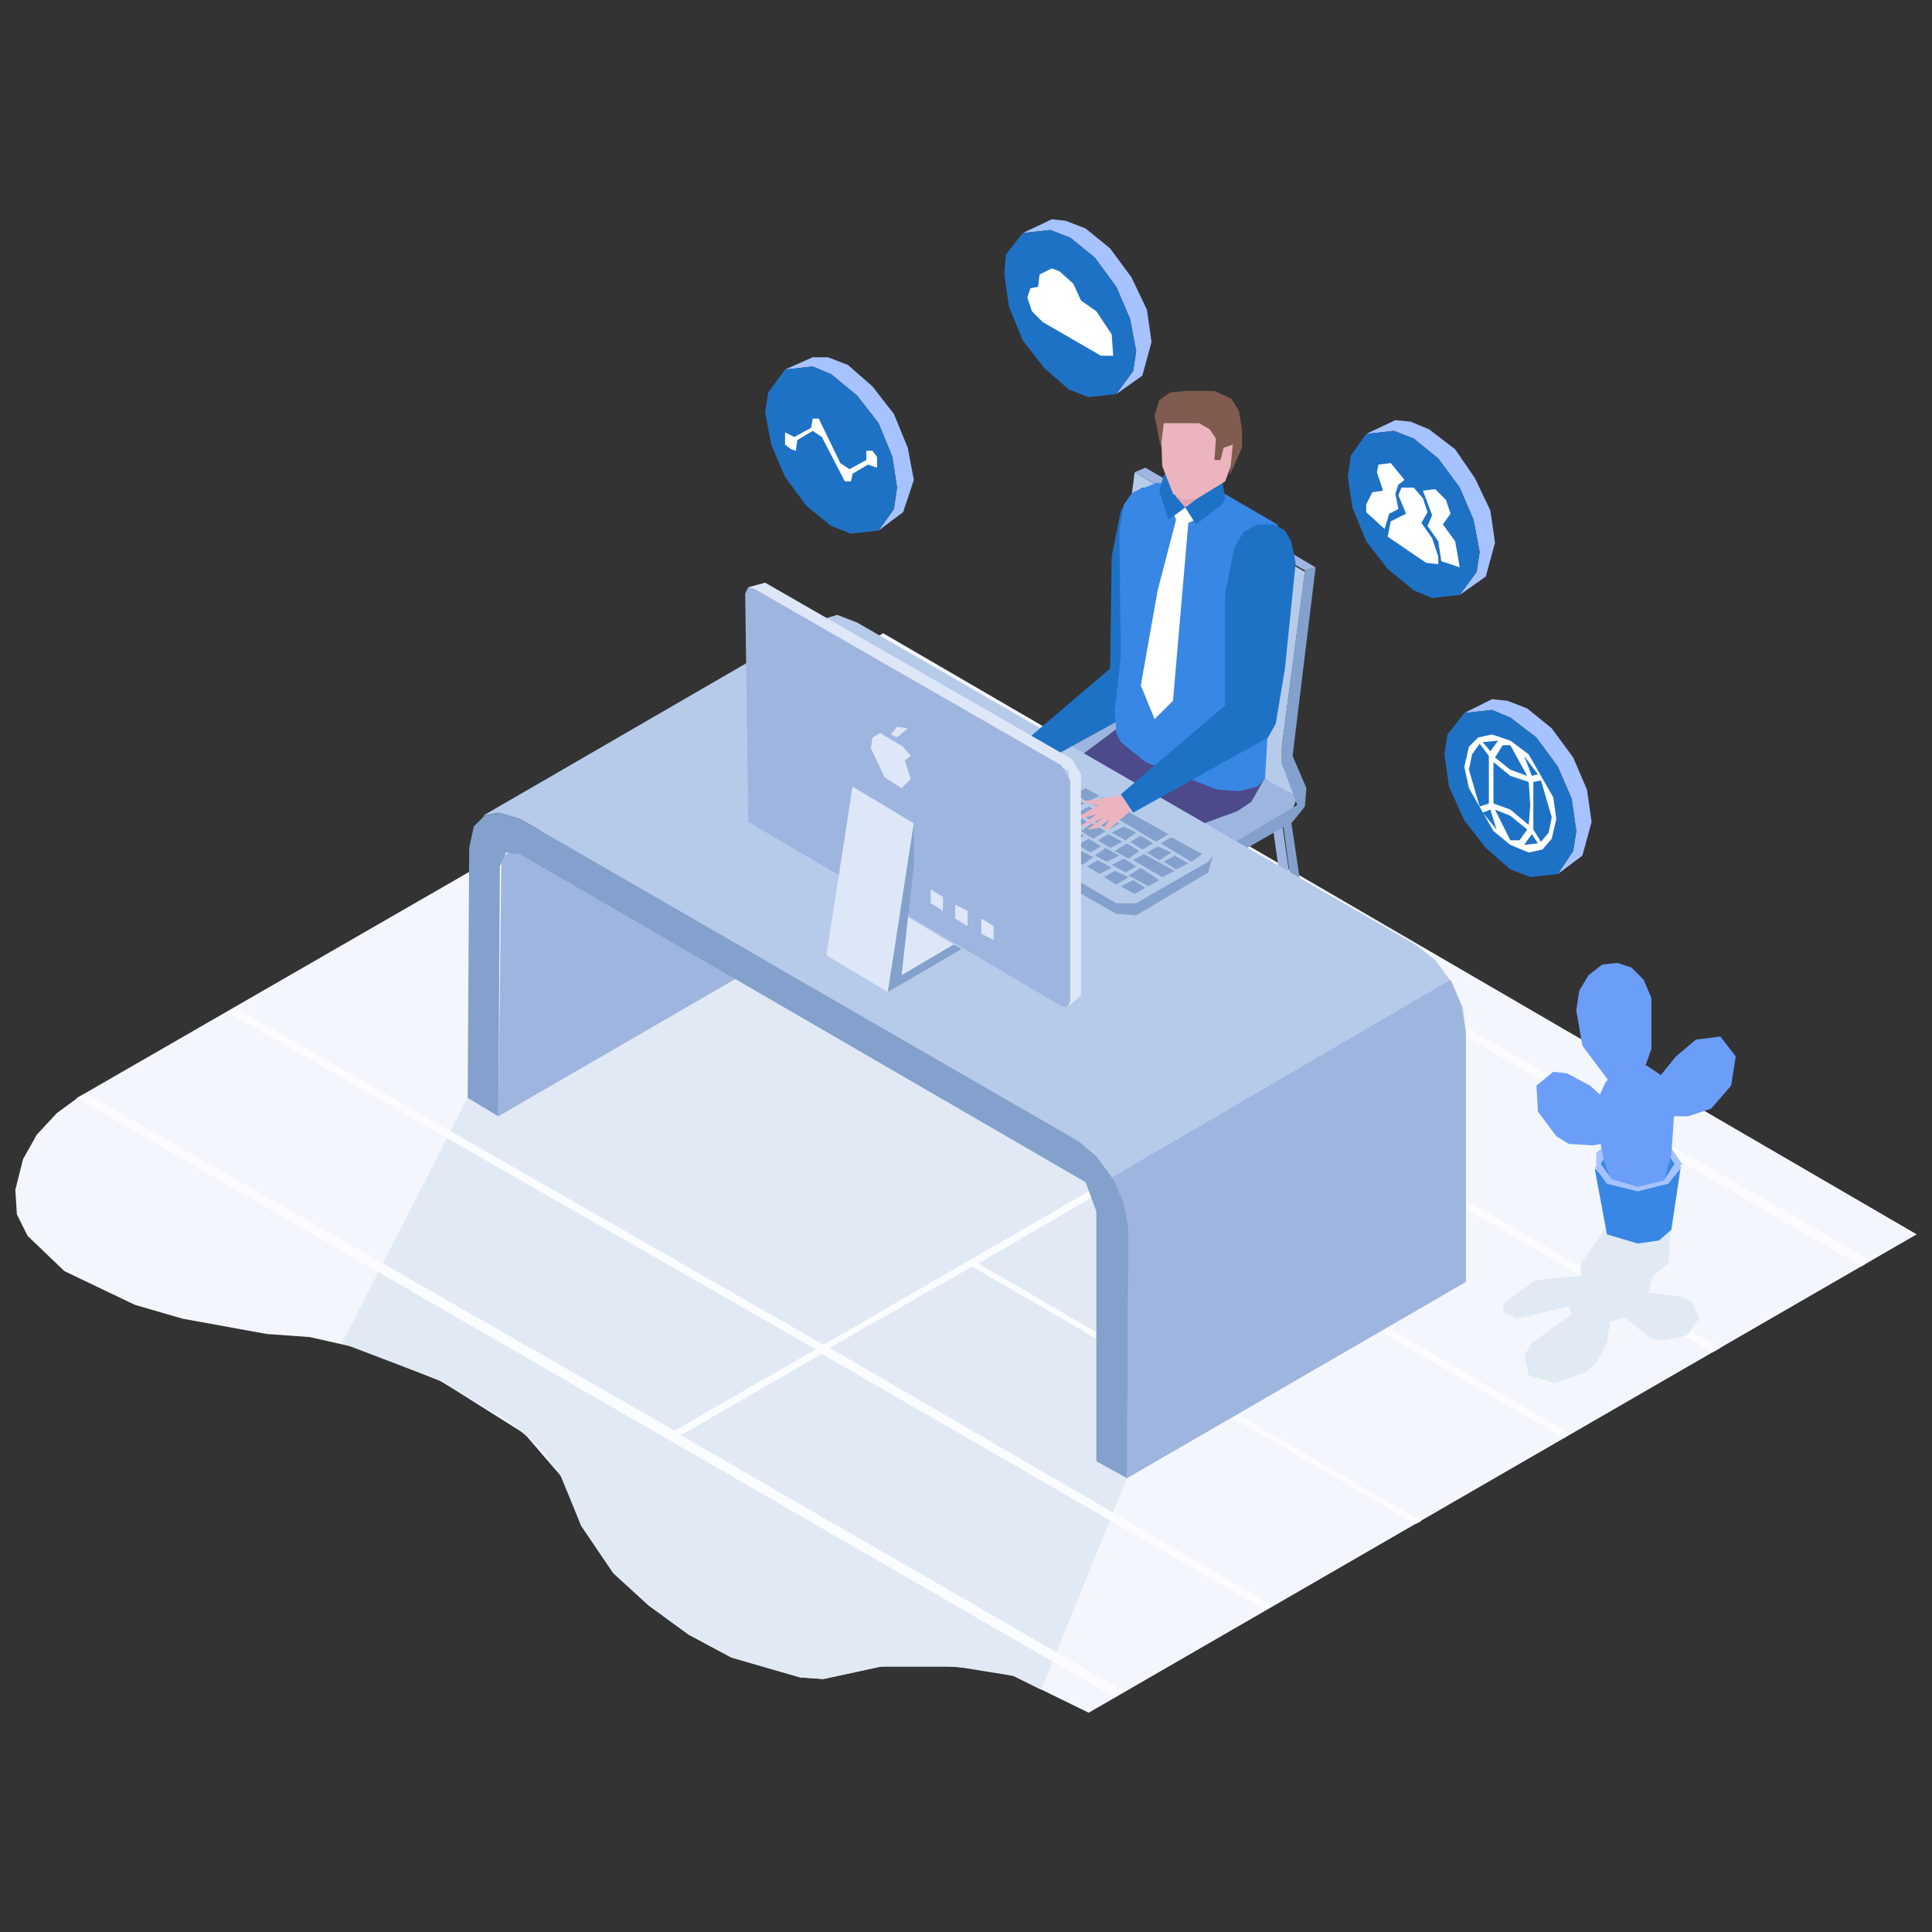 <?xml version="1.0" standalone="no"?><!DOCTYPE svg PUBLIC "-//W3C//DTD SVG 1.1//EN" "http://www.w3.org/Graphics/SVG/1.1/DTD/svg11.dtd"><svg height="126" node-id="1" sillyvg="true" template-height="126" template-width="126" version="1.1" viewBox="0 0 126 126" width="126" xmlns="http://www.w3.org/2000/svg" xmlns:xlink="http://www.w3.org/1999/xlink"><rect x="0" y="0" width="126" height="126" fill="#333333" stroke="none"/><defs node-id="278"></defs><g node-id="980"><g node-id="981"><path d="M 20.20 87.20 L 23.30 87.90 L 28.80 90.10 L 34.20 93.50 L 36.70 96.40 L 37.90 99.50 L 40.00 102.60 L 42.30 104.70 L 44.90 106.60 L 47.70 108.10 L 52.20 109.40 L 53.70 109.50 L 57.40 108.70 L 60.00 108.50 L 64.30 108.90 L 66.10 109.30 L 71.00 111.70 L 125.00 80.50 L 57.60 41.30 L 5.20 71.50 L 3.70 72.60 L 2.40 74.00 L 1.50 75.60 L 1.00 77.60 L 1.10 79.20 L 1.80 80.60 L 4.20 82.90 L 8.80 85.10 L 11.90 86.00 L 17.40 87.00 L 20.20 87.20 Z" fill="#f3f6fd" fill-rule="nonzero" group-id="1,2" node-id="286" stroke="none" target-height="70.4" target-width="124" target-x="1" target-y="41.3"></path><g node-id="985"><path d="M 79.50 77.90 L 79.90 72.50 L 65.50 65.70 L 48.60 59.60 L 34.20 62.10 L 30.50 71.60 L 22.30 87.60 L 28.60 90.00 L 33.20 92.70 L 35.10 94.30 L 36.50 96.10 L 37.90 99.50 L 40.00 102.60 L 42.30 104.70 L 44.90 106.60 L 47.70 108.10 L 52.20 109.40 L 53.70 109.50 L 57.40 108.70 L 62.40 108.70 L 66.10 109.30 L 67.90 110.20 L 73.50 96.40 L 79.50 77.90 Z" fill="#e1e9f4" fill-rule="nonzero" group-id="1,2,6" node-id="290" stroke="none" target-height="50.6" target-width="57.6" target-x="22.3" target-y="59.6"></path></g><path d="M 5.60 71.30 L 44.00 93.30 L 53.20 88.00 L 14.80 66.00 L 15.30 65.70 L 53.70 87.70 L 82.40 71.10 L 44.00 49.10 L 44.50 48.80 L 82.90 70.80 L 92.10 65.50 L 53.70 43.50 L 54.30 43.20 L 122.00 82.20 L 121.40 82.60 L 92.50 65.80 L 83.30 71.10 L 112.20 87.90 L 111.70 88.20 L 82.80 71.40 L 73.50 76.70 L 102.40 93.50 L 102.00 93.80 L 73.10 77.00 L 63.80 82.40 L 92.70 99.20 L 92.30 99.40 L 63.40 82.60 L 54.10 87.90 L 83.00 104.70 L 82.50 105.00 L 53.60 88.30 L 44.40 93.60 L 73.30 110.30 L 72.70 110.70 L 5.00 71.60 Z" fill="#fafcff" fill-rule="nonzero" group-id="1,2" node-id="293" stroke="none" target-height="67.5" target-width="117" target-x="5" target-y="43.2"></path></g><g node-id="982"><g node-id="986"><g node-id="995"><g node-id="1013"><g node-id="1024"><g node-id="1033"><g node-id="1047"><g node-id="1115"><g node-id="1118"><g node-id="1121"><path d="M 83.40 52.20 L 82.70 51.80 L 84.00 60.90 L 84.70 61.30 L 83.40 52.20 Z" fill="#9eb5df" fill-rule="nonzero" group-id="1,3,7,16,34,45,54,68,136,139,142" node-id="316" stroke="none" target-height="9.5" target-width="2" target-x="82.7" target-y="51.8"></path><path d="M 71.90 67.90 L 72.50 68.30 L 75.50 56.00 L 83.00 51.50 L 83.80 51.40 L 82.80 50.90 L 82.30 51.10 L 74.90 55.70 L 71.90 67.90 Z" fill="#9eb5df" fill-rule="nonzero" group-id="1,3,7,16,34,45,54,68,136,139,142" node-id="318" stroke="none" target-height="17.4" target-width="11.9" target-x="71.9" target-y="50.9"></path></g><path d="M 76.20 55.40 L 75.10 57.00 L 72.50 68.30 L 73.20 67.90 L 75.90 56.40 L 83.00 52.20 L 83.50 52.40 L 84.70 61.30 L 85.30 60.90 L 83.90 51.50 L 83.00 51.50 L 76.20 55.40 Z" fill="#83a1cc" fill-rule="nonzero" group-id="1,3,7,16,34,45,54,68,136,139,143" node-id="323" stroke="none" target-height="16.8" target-width="12.8" target-x="72.5" target-y="51.5"></path></g></g></g><g node-id="1048"><g node-id="1116"><g node-id="1119"><g node-id="1123"><g node-id="1126"><g node-id="1127"><g node-id="1128"><g node-id="1129"><g node-id="1130"><path d="M 73.50 59.10 L 62.40 52.60 L 62.40 53.40 L 73.50 59.80 Z" fill="#9eb5df" fill-rule="nonzero" group-id="1,3,7,16,34,45,54,69,137,140,144,147,148,149,150,151" node-id="347" stroke="none" target-height="7.2" target-width="11.1" target-x="62.4" target-y="52.6"></path></g><g node-id="1131"><path d="M 73.20 46.40 L 73.40 45.60 L 84.60 52.00 L 84.30 52.80 L 73.50 59.10 L 62.40 52.60 L 73.20 46.40 Z" fill="#9eb5df" fill-rule="nonzero" group-id="1,3,7,16,34,45,54,69,137,140,144,147,148,149,150,152" node-id="352" stroke="none" target-height="13.5" target-width="22.2" target-x="62.4" target-y="45.6"></path><path d="M 72.70 44.10 L 73.40 45.60 L 84.60 52.00 L 83.60 49.80 L 83.60 48.70 L 85.10 37.30 L 74.00 30.80 L 72.50 42.20 L 72.70 44.10 Z" fill="#b6cbea" fill-rule="nonzero" group-id="1,3,7,16,34,45,54,69,137,140,144,147,148,149,150,152" node-id="354" stroke="none" target-height="21.2" target-width="12.6" target-x="72.5" target-y="30.8"></path></g><g node-id="1132"><path d="M 85.80 37.00 L 74.70 30.50 L 74.00 30.80 L 85.10 37.20 Z" fill="#9eb5df" fill-rule="nonzero" group-id="1,3,7,16,34,45,54,69,137,140,144,147,148,149,150,153" node-id="359" stroke="none" target-height="6.7" target-width="11.8" target-x="74" target-y="30.5"></path></g><path d="M 85.10 37.20 L 83.60 48.70 L 83.60 49.80 L 84.60 52.50 L 73.50 59.10 L 73.50 59.80 L 84.30 53.60 L 85.10 52.60 L 85.20 51.40 L 84.30 49.30 L 85.80 37.00 L 85.10 37.20 Z" fill="#83a1cc" fill-rule="nonzero" group-id="1,3,7,16,34,45,54,69,137,140,144,147,148,149,150,154" node-id="364" stroke="none" target-height="22.8" target-width="12.3" target-x="73.5" target-y="37"></path></g></g></g></g></g></g></g></g></g></g><g node-id="1025"><path d="M 82.00 47.60 L 79.20 46.40 L 77.30 46.10 L 74.80 46.40 L 73.40 47.10 L 68.20 51.00 L 66.90 52.40 L 66.30 53.70 L 67.60 55.70 L 69.60 57.30 L 71.50 58.30 L 72.00 58.20 L 72.50 56.80 L 74.40 55.20 L 80.70 52.90 L 81.60 52.30 L 82.40 50.90 L 82.50 49.70 L 82.00 47.60 Z" fill="#4c4a8b" fill-rule="nonzero" group-id="1,3,7,16,34,46" node-id="379" stroke="none" target-height="12.2" target-width="16.2" target-x="66.3" target-y="46.1"></path></g><g node-id="1026"><g node-id="1034"><g node-id="1049"><path d="M 55.00 42.80 L 54.60 43.60 L 54.60 60.00 L 32.50 72.80 L 32.70 55.90 L 55.00 42.80 Z" fill="#9eb5df" fill-rule="nonzero" group-id="1,3,7,16,34,47,55,70" node-id="388" stroke="none" target-height="30" target-width="22.5" target-x="32.5" target-y="42.8"></path></g><g node-id="1050"><path d="M 95.60 67.30 L 95.60 83.60 L 73.50 96.40 L 73.60 80.10 L 73.30 78.50 L 72.60 76.90 L 71.50 75.40 L 70.30 74.40 L 33.90 53.40 L 32.50 53.00 L 31.50 53.20 L 53.60 40.40 L 54.60 40.10 L 55.90 40.60 L 92.30 61.60 L 93.60 62.60 L 94.70 64.10 L 95.40 65.70 L 95.60 67.30 Z" fill="#b6cbea" fill-rule="nonzero" group-id="1,3,7,16,34,47,55,71" node-id="393" stroke="none" target-height="56.3" target-width="64.1" target-x="31.5" target-y="40.1"></path></g><g node-id="1051"><path d="M 73.60 80.10 L 73.50 96.40 L 95.60 83.60 L 95.60 67.30 L 95.30 65.60 L 94.60 63.90 L 72.50 76.80 L 73.30 78.50 L 73.60 80.10 Z" fill="#9eb5df" fill-rule="nonzero" group-id="1,3,7,16,34,47,55,72" node-id="398" stroke="none" target-height="32.5" target-width="23.1" target-x="72.5" target-y="63.9"></path></g><path d="M 70.30 74.40 L 71.50 75.40 L 72.60 76.90 L 73.30 78.50 L 73.60 80.10 L 73.50 96.40 L 71.50 95.30 L 71.50 79.00 L 70.80 77.10 L 33.90 55.70 L 33.00 55.60 L 32.60 56.50 L 32.50 72.80 L 30.50 71.60 L 30.60 55.30 L 30.90 53.90 L 31.60 53.20 L 32.50 53.00 L 33.90 53.40 L 70.30 74.40 Z" fill="#83a1cc" fill-rule="nonzero" group-id="1,3,7,16,34,47,55,73" node-id="403" stroke="none" target-height="43.4" target-width="43.1" target-x="30.5" target-y="53"></path></g></g><g node-id="1027"><g node-id="1035"><g node-id="1053"><g node-id="1117"><g node-id="1120"><g node-id="1124"><path d="M 79.10 55.80 L 78.80 56.90 L 74.10 59.70 L 72.80 59.60 L 57.10 50.60 L 56.90 49.40 L 72.80 58.90 L 74.10 58.90 L 79.10 55.80 Z" fill="#83a1cc" fill-rule="nonzero" group-id="1,3,7,16,34,48,56,74,138,141,145" node-id="420" stroke="none" target-height="10.3" target-width="22.2" target-x="56.9" target-y="49.4"></path></g><path d="M 78.80 55.40 L 79.10 55.80 L 78.80 56.20 L 74.10 58.90 L 72.80 58.90 L 57.10 49.80 L 56.90 49.40 L 57.10 49.10 L 61.80 46.40 L 63.10 46.40 L 78.80 55.40 Z" fill="#b6cbea" fill-rule="nonzero" group-id="1,3,7,16,34,48,56,74,138,141,146" node-id="425" stroke="none" target-height="12.5" target-width="22.2" target-x="56.9" target-y="46.4"></path></g></g></g></g><g node-id="1036"><g node-id="1054"><path d="M 73.10 57.80 L 73.90 57.40 L 74.70 57.90 L 74.00 58.30 Z" fill="#83a1cc" fill-rule="nonzero" group-id="1,3,7,16,34,48,57,75" node-id="436" stroke="none" target-height="0.9" target-width="1.6" target-x="73.1" target-y="57.4"></path></g><g node-id="1055"><path d="M 72.00 57.20 L 72.70 56.80 L 73.60 57.20 L 72.80 57.70 Z" fill="#83a1cc" fill-rule="nonzero" group-id="1,3,7,16,34,48,57,76" node-id="441" stroke="none" target-height="0.9" target-width="1.6" target-x="72" target-y="56.8"></path></g><g node-id="1056"><path d="M 70.90 56.50 L 71.60 56.10 L 72.50 56.60 L 71.70 57.00 Z" fill="#83a1cc" fill-rule="nonzero" group-id="1,3,7,16,34,48,57,77" node-id="446" stroke="none" target-height="0.9" target-width="1.6" target-x="70.9" target-y="56.1"></path></g><g node-id="1057"><path d="M 69.80 55.90 L 70.50 55.50 L 71.30 55.90 L 70.60 56.40 Z" fill="#83a1cc" fill-rule="nonzero" group-id="1,3,7,16,34,48,57,78" node-id="451" stroke="none" target-height="0.9" target-width="1.5" target-x="69.8" target-y="55.5"></path></g><g node-id="1058"><path d="M 68.60 55.20 L 69.40 54.80 L 70.20 55.30 L 69.50 55.70 Z" fill="#83a1cc" fill-rule="nonzero" group-id="1,3,7,16,34,48,57,79" node-id="456" stroke="none" target-height="0.9" target-width="1.6" target-x="68.6" target-y="54.8"></path></g><g node-id="1059"><path d="M 67.50 54.60 L 68.30 54.20 L 69.10 54.70 L 68.40 55.10 Z" fill="#83a1cc" fill-rule="nonzero" group-id="1,3,7,16,34,48,57,80" node-id="461" stroke="none" target-height="0.9" target-width="1.6" target-x="67.5" target-y="54.2"></path></g><g node-id="1060"><path d="M 66.40 53.90 L 67.10 53.50 L 68.00 54.00 L 67.20 54.40 Z" fill="#83a1cc" fill-rule="nonzero" group-id="1,3,7,16,34,48,57,81" node-id="466" stroke="none" target-height="0.9" target-width="1.6" target-x="66.4" target-y="53.5"></path></g><g node-id="1061"><path d="M 65.30 53.30 L 66.00 52.90 L 66.80 53.40 L 66.10 53.80 Z" fill="#83a1cc" fill-rule="nonzero" group-id="1,3,7,16,34,48,57,82" node-id="471" stroke="none" target-height="0.9" target-width="1.5" target-x="65.3" target-y="52.9"></path></g><g node-id="1062"><path d="M 64.10 52.60 L 64.90 52.20 L 65.70 52.70 L 65.00 53.10 Z" fill="#83a1cc" fill-rule="nonzero" group-id="1,3,7,16,34,48,57,83" node-id="476" stroke="none" target-height="0.9" target-width="1.6" target-x="64.1" target-y="52.2"></path></g><g node-id="1063"><path d="M 61.20 51.00 L 62.00 50.50 L 62.80 51.00 L 62.10 51.40 Z" fill="#83a1cc" fill-rule="nonzero" group-id="1,3,7,16,34,48,57,84" node-id="481" stroke="none" target-height="0.9" target-width="1.6" target-x="61.2" target-y="50.5"></path></g><g node-id="1064"><path d="M 60.10 50.30 L 60.80 49.90 L 61.70 50.40 L 60.90 50.80 Z" fill="#83a1cc" fill-rule="nonzero" group-id="1,3,7,16,34,48,57,85" node-id="486" stroke="none" target-height="0.9" target-width="1.6" target-x="60.1" target-y="49.9"></path></g><g node-id="1065"><path d="M 59.00 49.70 L 59.70 49.20 L 60.50 49.70 L 59.80 50.10 Z" fill="#83a1cc" fill-rule="nonzero" group-id="1,3,7,16,34,48,57,86" node-id="491" stroke="none" target-height="0.9" target-width="1.5" target-x="59" target-y="49.2"></path></g><g node-id="1066"><path d="M 57.80 49.00 L 58.60 48.60 L 59.40 49.10 L 58.70 49.50 Z" fill="#83a1cc" fill-rule="nonzero" group-id="1,3,7,16,34,48,57,87" node-id="496" stroke="none" target-height="0.9" target-width="1.6" target-x="57.8" target-y="48.6"></path></g><g node-id="1067"><path d="M 62.10 50.40 L 62.90 50.00 L 63.70 50.50 L 63.00 50.90 Z" fill="#83a1cc" fill-rule="nonzero" group-id="1,3,7,16,34,48,57,88" node-id="501" stroke="none" target-height="0.9" target-width="1.6" target-x="62.1" target-y="50"></path></g><g node-id="1068"><path d="M 61.00 49.80 L 61.70 49.30 L 62.60 49.80 L 61.90 50.30 Z" fill="#83a1cc" fill-rule="nonzero" group-id="1,3,7,16,34,48,57,89" node-id="506" stroke="none" target-height="1" target-width="1.6" target-x="61" target-y="49.3"></path></g><g node-id="1069"><path d="M 59.90 49.10 L 60.60 48.70 L 61.50 49.20 L 60.70 49.60 Z" fill="#83a1cc" fill-rule="nonzero" group-id="1,3,7,16,34,48,57,90" node-id="511" stroke="none" target-height="0.9" target-width="1.6" target-x="59.9" target-y="48.7"></path></g><g node-id="1070"><path d="M 58.80 48.50 L 59.50 48.00 L 60.30 48.50 L 59.60 49.00 Z" fill="#83a1cc" fill-rule="nonzero" group-id="1,3,7,16,34,48,57,91" node-id="516" stroke="none" target-height="1" target-width="1.5" target-x="58.8" target-y="48"></path></g><g node-id="1071"><path d="M 63.10 49.90 L 63.80 49.50 L 64.60 49.90 L 63.90 50.40 Z" fill="#83a1cc" fill-rule="nonzero" group-id="1,3,7,16,34,48,57,92" node-id="521" stroke="none" target-height="0.9" target-width="1.5" target-x="63.1" target-y="49.5"></path></g><g node-id="1072"><path d="M 61.90 49.20 L 62.70 48.80 L 63.50 49.30 L 62.80 49.70 Z" fill="#83a1cc" fill-rule="nonzero" group-id="1,3,7,16,34,48,57,93" node-id="526" stroke="none" target-height="0.9" target-width="1.6" target-x="61.9" target-y="48.8"></path></g><g node-id="1073"><path d="M 60.80 48.60 L 61.60 48.20 L 62.40 48.60 L 61.70 49.10 Z" fill="#83a1cc" fill-rule="nonzero" group-id="1,3,7,16,34,48,57,94" node-id="531" stroke="none" target-height="0.9" target-width="1.6" target-x="60.8" target-y="48.2"></path></g><g node-id="1074"><path d="M 59.70 47.90 L 60.40 47.50 L 61.30 48.00 L 60.50 48.40 Z" fill="#83a1cc" fill-rule="nonzero" group-id="1,3,7,16,34,48,57,95" node-id="536" stroke="none" target-height="0.9" target-width="1.6" target-x="59.7" target-y="47.5"></path></g><g node-id="1075"><path d="M 64.00 49.30 L 64.70 48.90 L 65.60 49.40 L 64.80 49.80 Z" fill="#83a1cc" fill-rule="nonzero" group-id="1,3,7,16,34,48,57,96" node-id="541" stroke="none" target-height="0.9" target-width="1.6" target-x="64" target-y="48.9"></path></g><g node-id="1076"><path d="M 62.90 48.70 L 63.60 48.30 L 64.40 48.80 L 63.70 49.20 Z" fill="#83a1cc" fill-rule="nonzero" group-id="1,3,7,16,34,48,57,97" node-id="546" stroke="none" target-height="0.9" target-width="1.5" target-x="62.9" target-y="48.3"></path></g><g node-id="1077"><path d="M 61.70 48.00 L 62.50 47.60 L 63.30 48.10 L 62.60 48.50 Z" fill="#83a1cc" fill-rule="nonzero" group-id="1,3,7,16,34,48,57,98" node-id="551" stroke="none" target-height="0.9" target-width="1.6" target-x="61.7" target-y="47.6"></path></g><g node-id="1078"><path d="M 63.80 48.20 L 64.50 47.70 L 66.50 48.90 L 65.70 49.30 Z" fill="#83a1cc" fill-rule="nonzero" group-id="1,3,7,16,34,48,57,99" node-id="556" stroke="none" target-height="1.6" target-width="2.7" target-x="63.8" target-y="47.7"></path></g><g node-id="1079"><path d="M 62.70 47.50 L 63.40 47.10 L 64.20 47.60 L 63.50 48.00 Z" fill="#83a1cc" fill-rule="nonzero" group-id="1,3,7,16,34,48,57,100" node-id="561" stroke="none" target-height="0.9" target-width="1.5" target-x="62.7" target-y="47.1"></path></g><g node-id="1080"><path d="M 63.00 52.00 L 63.80 51.60 L 64.60 52.10 L 63.90 52.50 Z" fill="#83a1cc" fill-rule="nonzero" group-id="1,3,7,16,34,48,57,101" node-id="566" stroke="none" target-height="0.9" target-width="1.6" target-x="63" target-y="51.6"></path></g><g node-id="1081"><path d="M 73.60 57.10 L 74.40 56.60 L 75.60 57.40 L 74.90 57.80 Z" fill="#83a1cc" fill-rule="nonzero" group-id="1,3,7,16,34,48,57,102" node-id="571" stroke="none" target-height="1.2" target-width="2" target-x="73.6" target-y="56.6"></path></g><g node-id="1082"><path d="M 72.50 56.40 L 73.30 56.00 L 74.10 56.50 L 73.40 56.90 Z" fill="#83a1cc" fill-rule="nonzero" group-id="1,3,7,16,34,48,57,103" node-id="576" stroke="none" target-height="0.9" target-width="1.6" target-x="72.5" target-y="56"></path></g><g node-id="1083"><path d="M 71.40 55.80 L 72.10 55.30 L 73.00 55.80 L 72.20 56.20 Z" fill="#83a1cc" fill-rule="nonzero" group-id="1,3,7,16,34,48,57,104" node-id="581" stroke="none" target-height="0.9" target-width="1.6" target-x="71.4" target-y="55.3"></path></g><g node-id="1084"><path d="M 70.30 55.10 L 71.00 54.70 L 71.80 55.20 L 71.10 55.60 Z" fill="#83a1cc" fill-rule="nonzero" group-id="1,3,7,16,34,48,57,105" node-id="586" stroke="none" target-height="0.9" target-width="1.5" target-x="70.3" target-y="54.7"></path></g><g node-id="1085"><path d="M 69.10 54.50 L 69.90 54.00 L 70.70 54.50 L 70.00 54.90 Z" fill="#83a1cc" fill-rule="nonzero" group-id="1,3,7,16,34,48,57,106" node-id="591" stroke="none" target-height="0.9" target-width="1.6" target-x="69.1" target-y="54"></path></g><g node-id="1086"><path d="M 68.00 53.80 L 68.80 53.40 L 69.60 53.90 L 68.90 54.30 Z" fill="#83a1cc" fill-rule="nonzero" group-id="1,3,7,16,34,48,57,107" node-id="596" stroke="none" target-height="0.9" target-width="1.6" target-x="68" target-y="53.4"></path></g><g node-id="1087"><path d="M 66.90 53.20 L 67.60 52.70 L 68.50 53.20 L 67.70 53.70 Z" fill="#83a1cc" fill-rule="nonzero" group-id="1,3,7,16,34,48,57,108" node-id="601" stroke="none" target-height="1" target-width="1.6" target-x="66.9" target-y="52.7"></path></g><g node-id="1088"><path d="M 63.90 51.50 L 64.70 51.00 L 67.30 52.60 L 66.60 53.00 Z" fill="#83a1cc" fill-rule="nonzero" group-id="1,3,7,16,34,48,57,109" node-id="606" stroke="none" target-height="2" target-width="3.4" target-x="63.9" target-y="51"></path></g><g node-id="1089"><path d="M 73.90 56.10 L 74.60 55.70 L 76.60 56.80 L 75.80 57.20 Z" fill="#83a1cc" fill-rule="nonzero" group-id="1,3,7,16,34,48,57,110" node-id="611" stroke="none" target-height="1.5" target-width="2.7" target-x="73.9" target-y="55.7"></path></g><g node-id="1090"><path d="M 72.70 55.50 L 73.50 55.00 L 74.30 55.50 L 73.60 56.00 Z" fill="#83a1cc" fill-rule="nonzero" group-id="1,3,7,16,34,48,57,111" node-id="616" stroke="none" target-height="1" target-width="1.6" target-x="72.7" target-y="55"></path></g><g node-id="1091"><path d="M 71.60 54.80 L 72.30 54.40 L 73.20 54.90 L 72.40 55.30 Z" fill="#83a1cc" fill-rule="nonzero" group-id="1,3,7,16,34,48,57,112" node-id="621" stroke="none" target-height="0.9" target-width="1.6" target-x="71.6" target-y="54.4"></path></g><g node-id="1092"><path d="M 70.50 54.20 L 71.20 53.70 L 72.10 54.20 L 71.30 54.70 Z" fill="#83a1cc" fill-rule="nonzero" group-id="1,3,7,16,34,48,57,113" node-id="626" stroke="none" target-height="1" target-width="1.6" target-x="70.5" target-y="53.7"></path></g><g node-id="1093"><path d="M 69.40 53.50 L 70.10 53.10 L 70.90 53.60 L 70.20 54.00 Z" fill="#83a1cc" fill-rule="nonzero" group-id="1,3,7,16,34,48,57,114" node-id="631" stroke="none" target-height="0.9" target-width="1.5" target-x="69.4" target-y="53.1"></path></g><g node-id="1094"><path d="M 75.90 56.20 L 76.60 55.80 L 77.50 56.30 L 76.70 56.70 Z" fill="#83a1cc" fill-rule="nonzero" group-id="1,3,7,16,34,48,57,115" node-id="636" stroke="none" target-height="0.9" target-width="1.6" target-x="75.9" target-y="55.8"></path></g><g node-id="1095"><path d="M 74.80 55.60 L 75.50 55.20 L 76.40 55.60 L 75.60 56.10 Z" fill="#83a1cc" fill-rule="nonzero" group-id="1,3,7,16,34,48,57,116" node-id="641" stroke="none" target-height="0.9" target-width="1.6" target-x="74.8" target-y="55.2"></path></g><g node-id="1096"><path d="M 73.70 54.90 L 74.40 54.50 L 75.20 55.00 L 74.50 55.40 Z" fill="#83a1cc" fill-rule="nonzero" group-id="1,3,7,16,34,48,57,117" node-id="646" stroke="none" target-height="0.9" target-width="1.5" target-x="73.7" target-y="54.5"></path></g><g node-id="1097"><path d="M 72.50 54.30 L 73.30 53.90 L 74.10 54.30 L 73.40 54.80 Z" fill="#83a1cc" fill-rule="nonzero" group-id="1,3,7,16,34,48,57,118" node-id="651" stroke="none" target-height="0.9" target-width="1.6" target-x="72.5" target-y="53.9"></path></g><g node-id="1098"><path d="M 71.40 53.60 L 72.10 53.20 L 73.00 53.70 L 72.30 54.10 Z" fill="#83a1cc" fill-rule="nonzero" group-id="1,3,7,16,34,48,57,119" node-id="656" stroke="none" target-height="0.9" target-width="1.6" target-x="71.4" target-y="53.2"></path></g><g node-id="1099"><path d="M 70.30 53.00 L 71.00 52.60 L 71.90 53.00 L 71.10 53.50 Z" fill="#83a1cc" fill-rule="nonzero" group-id="1,3,7,16,34,48,57,120" node-id="661" stroke="none" target-height="0.9" target-width="1.6" target-x="70.3" target-y="52.6"></path></g><g node-id="1100"><path d="M 68.20 52.90 L 69.00 52.40 L 69.80 52.90 L 69.10 53.40 Z" fill="#83a1cc" fill-rule="nonzero" group-id="1,3,7,16,34,48,57,121" node-id="666" stroke="none" target-height="1" target-width="1.6" target-x="68.2" target-y="52.4"></path></g><g node-id="1101"><path d="M 67.10 52.20 L 67.80 51.80 L 68.70 52.30 L 68.00 52.70 Z" fill="#83a1cc" fill-rule="nonzero" group-id="1,3,7,16,34,48,57,122" node-id="671" stroke="none" target-height="0.9" target-width="1.6" target-x="67.1" target-y="51.8"></path></g><g node-id="1102"><path d="M 69.20 52.30 L 69.90 51.90 L 70.70 52.40 L 70.00 52.80 Z" fill="#83a1cc" fill-rule="nonzero" group-id="1,3,7,16,34,48,57,123" node-id="676" stroke="none" target-height="0.9" target-width="1.5" target-x="69.2" target-y="51.9"></path></g><g node-id="1103"><path d="M 64.90 50.90 L 65.60 50.50 L 67.60 51.60 L 66.80 52.10 Z" fill="#83a1cc" fill-rule="nonzero" group-id="1,3,7,16,34,48,57,124" node-id="681" stroke="none" target-height="1.6" target-width="2.7" target-x="64.9" target-y="50.5"></path></g><g node-id="1104"><path d="M 66.90 51.00 L 67.70 50.60 L 68.50 51.10 L 67.80 51.50 Z" fill="#83a1cc" fill-rule="nonzero" group-id="1,3,7,16,34,48,57,125" node-id="686" stroke="none" target-height="0.9" target-width="1.6" target-x="66.9" target-y="50.6"></path></g><g node-id="1105"><path d="M 75.70 55.00 L 76.40 54.60 L 78.40 55.70 L 77.70 56.20 Z" fill="#83a1cc" fill-rule="nonzero" group-id="1,3,7,16,34,48,57,126" node-id="691" stroke="none" target-height="1.6" target-width="2.7" target-x="75.7" target-y="54.6"></path></g><g node-id="1106"><path d="M 71.20 52.40 L 71.90 52.00 L 76.20 54.40 L 75.40 54.90 Z" fill="#83a1cc" fill-rule="nonzero" group-id="1,3,7,16,34,48,57,127" node-id="696" stroke="none" target-height="2.9" target-width="5" target-x="71.2" target-y="52"></path></g><g node-id="1107"><path d="M 70.10 51.80 L 70.80 51.40 L 71.70 51.90 L 70.90 52.30 Z" fill="#83a1cc" fill-rule="nonzero" group-id="1,3,7,16,34,48,57,128" node-id="701" stroke="none" target-height="0.9" target-width="1.6" target-x="70.1" target-y="51.4"></path></g><g node-id="1108"><path d="M 69.00 51.10 L 69.70 50.70 L 70.50 51.20 L 69.80 51.60 Z" fill="#83a1cc" fill-rule="nonzero" group-id="1,3,7,16,34,48,57,129" node-id="706" stroke="none" target-height="0.9" target-width="1.5" target-x="69" target-y="50.7"></path></g><g node-id="1109"><path d="M 67.80 50.50 L 68.60 50.10 L 69.40 50.60 L 68.70 51.00 Z" fill="#83a1cc" fill-rule="nonzero" group-id="1,3,7,16,34,48,57,130" node-id="711" stroke="none" target-height="0.9" target-width="1.6" target-x="67.8" target-y="50.1"></path></g><g node-id="1110"><path d="M 66.70 49.90 L 67.50 49.40 L 68.30 49.90 L 67.60 50.30 Z" fill="#83a1cc" fill-rule="nonzero" group-id="1,3,7,16,34,48,57,131" node-id="716" stroke="none" target-height="0.9" target-width="1.6" target-x="66.7" target-y="49.4"></path></g><path d="M 60.60 47.40 L 62.30 46.40 L 63.10 46.90 L 61.50 47.90 Z" fill="#83a1cc" fill-rule="nonzero" group-id="1,3,7,16,34,48,57,132" node-id="721" stroke="none" target-height="1.5" target-width="2.5" target-x="60.6" target-y="46.4"></path></g></g></g><g node-id="1014"><path d="M 77.10 34.30 L 76.80 32.90 L 76.30 32.20 L 75.70 31.80 L 74.50 31.80 L 73.70 32.30 L 73.10 33.30 L 72.50 36.30 L 72.40 43.60 L 65.60 49.40 L 66.40 50.60 L 75.30 45.70 L 75.70 44.80 L 76.30 41.20 L 77.10 34.30 Z" fill="#1e72c6" fill-rule="nonzero" group-id="1,3,7,16,35" node-id="729" stroke="none" target-height="18.8" target-width="11.5" target-x="65.6" target-y="31.8"></path><path d="M 83.30 34.20 L 79.00 31.70 L 75.40 31.50 L 73.90 32.10 L 73.30 32.90 L 73.00 34.60 L 73.10 42.80 L 72.70 46.40 L 72.80 47.80 L 73.10 48.40 L 74.70 49.70 L 79.40 51.50 L 80.80 51.60 L 82.00 51.30 L 82.50 50.80 L 83.00 42.40 L 83.80 35.60 L 83.30 34.20 Z" fill="#3887e5" fill-rule="nonzero" group-id="1,3,7,16,35" node-id="731" stroke="none" target-height="20.1" target-width="11.1" target-x="72.7" target-y="31.5"></path><path d="M 79.20 30.90 L 77.10 30.70 L 76.50 30.90 L 76.20 31.50 L 76.30 32.50 L 77.10 33.80 L 78.20 33.20 L 79.50 31.70 L 79.20 30.90 Z" fill="#e0a4b2" fill-rule="nonzero" group-id="1,3,7,16,35" node-id="733" stroke="none" target-height="3.1" target-width="3.3" target-x="76.2" target-y="30.7"></path><g node-id="1028"><path d="M 76.20 32.50 L 76.70 33.90 L 75.50 38.50 L 74.40 44.70 L 75.30 46.90 L 76.50 45.70 L 77.50 34.10 L 78.40 33.70 L 76.20 32.50 Z" fill="#ffffff" fill-rule="nonzero" group-id="1,3,7,16,35,49" node-id="737" stroke="none" target-height="14.4" target-width="4" target-x="74.4" target-y="32.5"></path><path d="M 75.90 31.00 L 76.30 30.60 L 76.70 32.40 L 77.30 33.10 L 76.20 33.90 L 75.60 32.00 L 75.90 31.00 Z" fill="#1e72c6" fill-rule="nonzero" group-id="1,3,7,16,35,49" node-id="739" stroke="none" target-height="3.3" target-width="1.7" target-x="75.6" target-y="30.6"></path><path d="M 79.70 31.30 L 79.90 32.50 L 79.70 32.90 L 78.00 34.20 L 77.30 33.10 L 79.70 31.30 Z" fill="#1e72c6" fill-rule="nonzero" group-id="1,3,7,16,35,49" node-id="741" stroke="none" target-height="2.9" target-width="2.6" target-x="77.3" target-y="31.3"></path></g><path d="M 75.70 27.60 L 75.80 30.40 L 76.50 32.20 L 77.10 32.60 L 78.10 32.50 L 79.90 31.40 L 80.80 29.00 L 78.90 26.90 L 77.20 26.20 L 76.50 26.50 L 75.70 27.60 Z" fill="#ecb4bf" fill-rule="nonzero" group-id="1,3,7,16,35" node-id="744" stroke="none" target-height="6.4" target-width="5.1" target-x="75.7" target-y="26.2"></path></g><g node-id="1015"><path d="M 72.80 52.20 L 72.70 52.20 Z" fill="#3887e5" fill-rule="nonzero" group-id="1,3,7,16,36" node-id="749" stroke="none" target-height="0" target-width="0.1" target-x="72.7" target-y="52.2"></path></g><path d="M 80.20 31.00 L 80.40 29.00 L 79.80 29.20 L 79.60 30.00 L 79.20 30.00 L 79.30 28.60 L 78.90 28.00 L 78.20 27.60 L 75.90 27.60 L 75.70 29.20 L 75.30 27.10 L 75.60 26.10 L 76.30 25.60 L 77.30 25.50 L 79.20 25.50 L 80.30 26.00 L 80.80 26.80 L 81.00 28.00 L 81.00 29.20 L 80.20 31.00 Z" fill="#7f5c4f" fill-rule="nonzero" group-id="1,3,7,16" node-id="752" stroke="none" target-height="5.5" target-width="5.7" target-x="75.3" target-y="25.5"></path></g><g node-id="996"><path d="M 73.50 51.80 L 70.40 52.30 L 71.60 52.50 L 69.80 53.60 L 71.50 53.10 L 70.20 54.10 L 72.00 53.30 L 70.90 54.10 L 71.60 54.00 L 72.40 53.40 L 71.90 54.10 L 72.30 54.10 L 74.40 52.30 L 73.50 51.80 Z" fill="#ecb4bf" fill-rule="nonzero" group-id="1,3,7,17" node-id="757" stroke="none" target-height="2.3" target-width="4.6" target-x="69.8" target-y="51.8"></path><path d="M 84.50 36.70 L 84.20 35.30 L 83.80 34.60 L 83.10 34.20 L 82.00 34.20 L 81.10 34.70 L 80.50 35.70 L 79.90 38.70 L 79.90 46.00 L 73.10 51.80 L 73.90 53.00 L 82.70 48.10 L 83.20 47.20 L 83.80 43.60 L 84.50 36.70 Z" fill="#1e72c6" fill-rule="nonzero" group-id="1,3,7,17" node-id="759" stroke="none" target-height="18.8" target-width="11.4" target-x="73.1" target-y="34.2"></path></g><g node-id="997"><g node-id="1016"><g node-id="1029"><g node-id="1037"><path d="M 70.50 50.50 L 70.50 64.90 L 69.60 65.70 L 69.70 50.30 L 48.80 38.30 L 49.90 38.00 L 69.90 49.50 L 70.50 50.50 Z" fill="#dee7f8" fill-rule="nonzero" group-id="1,3,7,18,37,50,58" node-id="770" stroke="none" target-height="27.7" target-width="21.7" target-x="48.8" target-y="38"></path></g><path d="M 69.20 49.90 L 69.80 50.90 L 69.80 65.30 L 69.60 65.70 L 69.20 65.60 L 48.80 53.60 L 48.60 38.70 L 48.80 38.30 L 49.20 38.40 L 69.20 49.90 Z" fill="#9eb5df" fill-rule="nonzero" group-id="1,3,7,18,37,50,59" node-id="775" stroke="none" target-height="27.4" target-width="21.2" target-x="48.6" target-y="38.3"></path></g></g><g node-id="1017"><g node-id="1030"><g node-id="1039"><path d="M 58.80 63.60 L 54.70 61.20 L 58.20 59.20 L 62.20 61.60 Z" fill="#dee7f8" fill-rule="nonzero" group-id="1,3,7,18,38,51,60" node-id="786" stroke="none" target-height="4.4" target-width="7.5" target-x="54.7" target-y="59.2"></path></g><g node-id="1040"><path d="M 59.40 50.80 L 59.00 49.60 L 59.40 49.30 L 58.90 48.70 L 57.40 47.80 L 56.90 48.10 L 56.80 48.80 L 57.70 50.70 L 58.80 51.40 L 59.40 50.80 Z" fill="#dee7f8" fill-rule="nonzero" group-id="1,3,7,18,38,51,61" node-id="791" stroke="none" target-height="3.6" target-width="2.6" target-x="56.8" target-y="47.8"></path><path d="M 58.50 48.10 L 59.20 47.50 L 58.50 47.40 L 58.10 47.90 L 58.50 48.10 Z" fill="#dee7f8" fill-rule="nonzero" group-id="1,3,7,18,38,51,61" node-id="793" stroke="none" target-height="0.7" target-width="1.1" target-x="58.1" target-y="47.4"></path></g><g node-id="1041"><g node-id="1112"><path d="M 61.50 58.50 L 61.50 59.40 L 60.70 58.90 L 60.70 58.00 Z" fill="#dee7f8" fill-rule="nonzero" group-id="1,3,7,18,38,51,62,133" node-id="800" stroke="none" target-height="1.4" target-width="0.8" target-x="60.7" target-y="58"></path></g><g node-id="1113"><path d="M 63.10 59.40 L 63.10 60.40 L 62.30 59.90 L 62.30 59.00 Z" fill="#dee7f8" fill-rule="nonzero" group-id="1,3,7,18,38,51,62,134" node-id="805" stroke="none" target-height="1.4" target-width="0.8" target-x="62.3" target-y="59"></path></g><path d="M 64.80 60.40 L 64.80 61.30 L 64.00 60.90 L 64.00 59.90 Z" fill="#dee7f8" fill-rule="nonzero" group-id="1,3,7,18,38,51,62,135" node-id="810" stroke="none" target-height="1.4" target-width="0.8" target-x="64" target-y="59.9"></path></g><g node-id="1042"><path d="M 57.90 64.70 L 53.90 62.30 L 55.60 51.30 L 59.60 53.70 Z" fill="#dee7f8" fill-rule="nonzero" group-id="1,3,7,18,38,51,63" node-id="816" stroke="none" target-height="13.4" target-width="5.7" target-x="53.9" target-y="51.3"></path></g><path d="M 59.60 53.70 L 59.60 56.40 L 58.80 63.60 L 62.20 61.60 L 62.70 61.90 L 57.90 64.70 Z" fill="#83a1cc" fill-rule="nonzero" group-id="1,3,7,18,38,51,64" node-id="821" stroke="none" target-height="11" target-width="4.8" target-x="57.9" target-y="53.7"></path></g></g></g></g><g node-id="987"><g node-id="998"><path d="M 59.60 31.30 L 58.90 33.40 L 57.30 34.60 L 58.30 33.20 L 58.50 31.80 L 58.20 29.80 L 57.30 27.60 L 55.90 25.80 L 54.20 24.40 L 53.00 23.90 L 51.20 24.10 L 53.00 23.30 L 54.00 23.30 L 55.30 23.80 L 56.90 25.20 L 58.30 27.00 L 59.20 29.20 L 59.60 31.30 Z" fill="#a6c2ff" fill-rule="nonzero" group-id="1,3,8,19" node-id="832" stroke="none" target-height="11.3" target-width="8.4" target-x="51.2" target-y="23.3"></path></g><g node-id="999"><path d="M 54.20 24.40 L 55.90 25.80 L 57.30 27.60 L 58.20 29.80 L 58.50 31.80 L 58.30 33.20 L 57.30 34.60 L 55.50 34.80 L 54.20 34.30 L 52.60 33.00 L 51.20 31.10 L 50.30 29.00 L 49.90 26.90 L 50.10 25.60 L 51.20 24.10 L 53.00 23.90 L 54.20 24.40 Z" fill="#1e72c6" fill-rule="nonzero" group-id="1,3,8,20" node-id="837" stroke="none" target-height="10.9" target-width="8.6" target-x="49.9" target-y="23.9"></path></g><path d="M 56.90 29.40 L 57.20 29.80 L 57.20 30.50 L 56.60 30.30 L 55.60 30.90 L 55.50 31.40 L 55.10 31.40 L 53.60 28.50 L 53.00 28.10 L 52.00 28.70 L 51.90 29.40 L 51.60 29.30 L 51.20 29.00 L 51.20 28.20 L 51.80 28.50 L 52.90 27.90 L 53.00 27.30 L 53.40 27.30 L 54.80 30.20 L 55.40 30.60 L 56.50 30.00 L 56.50 29.40 L 56.90 29.40 Z" fill="#ffffff" fill-rule="nonzero" group-id="1,3,8,21" node-id="842" stroke="none" target-height="4.1" target-width="6" target-x="51.2" target-y="27.3"></path></g><g node-id="988"><g node-id="1001"><path d="M 75.10 22.30 L 74.50 24.50 L 72.80 25.70 L 73.90 24.20 L 74.10 22.90 L 73.70 20.80 L 72.80 18.70 L 71.40 16.80 L 69.80 15.50 L 68.50 15.00 L 66.70 15.20 L 68.60 14.30 L 69.50 14.40 L 70.80 14.90 L 72.40 16.20 L 73.80 18.10 L 74.80 20.20 L 75.10 22.30 Z" fill="#a6c2ff" fill-rule="nonzero" group-id="1,3,9,22" node-id="850" stroke="none" target-height="11.4" target-width="8.4" target-x="66.7" target-y="14.3"></path></g><g node-id="1002"><path d="M 69.80 15.50 L 71.40 16.80 L 72.80 18.70 L 73.70 20.80 L 74.10 22.90 L 73.90 24.20 L 72.80 25.70 L 71.00 25.90 L 69.70 25.40 L 68.10 24.00 L 66.70 22.20 L 65.80 20.00 L 65.50 17.90 L 65.60 16.60 L 66.70 15.20 L 68.50 15.00 L 69.80 15.50 Z" fill="#1e72c6" fill-rule="nonzero" group-id="1,3,9,23" node-id="855" stroke="none" target-height="10.9" target-width="8.6" target-x="65.5" target-y="15"></path></g><path d="M 69.10 17.70 L 70.00 18.50 L 70.50 19.60 L 71.50 20.30 L 72.50 21.80 L 72.60 23.20 L 71.80 23.20 L 68.00 21.00 L 67.30 20.30 L 67.00 19.40 L 67.20 18.80 L 67.70 18.70 L 67.80 17.90 L 68.60 17.50 L 69.10 17.70 Z" fill="#ffffff" fill-rule="nonzero" group-id="1,3,9,24" node-id="860" stroke="none" target-height="5.7" target-width="5.6" target-x="67" target-y="17.5"></path></g><g node-id="989"><path d="M 97.50 35.40 L 96.90 37.60 L 95.20 38.80 L 96.30 37.30 L 96.50 36.00 L 96.10 33.90 L 95.20 31.80 L 93.80 29.90 L 92.20 28.60 L 90.90 28.10 L 89.10 28.30 L 91.00 27.40 L 92.00 27.50 L 93.20 28.00 L 94.90 29.30 L 96.20 31.20 L 97.20 33.30 L 97.50 35.40 Z" fill="#a6c2ff" fill-rule="nonzero" group-id="1,3,10" node-id="866" stroke="none" target-height="11.4" target-width="8.4" target-x="89.1" target-y="27.4"></path><path d="M 92.20 28.60 L 93.80 29.90 L 95.20 31.80 L 96.10 33.90 L 96.50 36.00 L 96.30 37.30 L 95.20 38.80 L 93.40 39.00 L 92.20 38.50 L 90.50 37.10 L 89.10 35.30 L 88.20 33.10 L 87.90 31.10 L 88.10 29.70 L 89.10 28.30 L 90.90 28.10 L 92.20 28.60 Z" fill="#1e72c6" fill-rule="nonzero" group-id="1,3,10" node-id="868" stroke="none" target-height="10.9" target-width="8.6" target-x="87.9" target-y="28.1"></path><g node-id="1004"><g node-id="1018"><path d="M 90.70 30.20 L 91.60 31.30 L 91.20 31.60 L 91.00 32.20 L 91.20 33.20 L 90.60 33.50 L 90.30 34.50 L 89.10 33.40 L 89.10 32.90 L 89.50 32.10 L 90.20 32.00 L 89.80 30.80 L 89.90 30.30 L 90.70 30.20 Z" fill="#ffffff" fill-rule="nonzero" group-id="1,3,10,25,39" node-id="874" stroke="none" target-height="4.3" target-width="2.5" target-x="89.1" target-y="30.2"></path></g><g node-id="1019"><path d="M 92.20 31.80 L 92.80 32.50 L 93.10 33.40 L 92.70 34.10 L 93.40 35.10 L 93.80 36.30 L 93.80 36.80 L 93.00 36.70 L 90.50 35.00 L 90.70 34.00 L 91.70 33.50 L 91.20 32.30 L 91.40 31.80 L 92.20 31.80 Z" fill="#ffffff" fill-rule="nonzero" group-id="1,3,10,25,40" node-id="879" stroke="none" target-height="5" target-width="3.3" target-x="90.5" target-y="31.8"></path></g><path d="M 93.60 31.90 L 94.30 32.60 L 94.60 33.50 L 94.10 34.20 L 94.90 35.30 L 95.20 37.00 L 94.00 36.60 L 93.80 35.30 L 93.10 34.30 L 93.40 33.60 L 92.80 32.00 L 93.60 31.90 Z" fill="#ffffff" fill-rule="nonzero" group-id="1,3,10,25,41" node-id="884" stroke="none" target-height="5.1" target-width="2.4" target-x="92.8" target-y="31.9"></path></g></g><g node-id="990"><g node-id="1005"><g node-id="1021"><path d="M 103.80 53.60 L 103.20 55.80 L 101.60 57.00 L 102.60 55.50 L 102.80 54.20 L 102.50 52.10 L 101.60 50.00 L 100.20 48.10 L 98.50 46.80 L 97.30 46.30 L 95.50 46.50 L 97.30 45.60 L 98.30 45.70 L 99.60 46.20 L 101.20 47.50 L 102.60 49.40 L 103.50 51.50 L 103.80 53.60 Z" fill="#a6c2ff" fill-rule="nonzero" group-id="1,3,11,26,42" node-id="895" stroke="none" target-height="11.4" target-width="8.3" target-x="95.5" target-y="45.6"></path></g></g><g node-id="1006"><path d="M 98.50 46.80 L 100.20 48.10 L 101.60 50.00 L 102.50 52.10 L 102.80 54.20 L 102.60 55.50 L 101.60 57.00 L 99.80 57.20 L 98.50 56.70 L 96.90 55.30 L 95.50 53.50 L 94.50 51.30 L 94.20 49.20 L 94.40 47.90 L 95.50 46.50 L 97.30 46.30 L 98.50 46.80 Z" fill="#1e72c6" fill-rule="nonzero" group-id="1,3,11,27" node-id="901" stroke="none" target-height="10.9" target-width="8.6" target-x="94.2" target-y="46.3"></path></g><path d="M 98.50 48.30 L 99.70 49.20 L 101.30 52.00 L 101.50 53.40 L 101.20 54.70 L 100.60 55.40 L 99.70 55.60 L 98.50 55.10 L 97.40 54.20 L 95.80 51.40 L 95.50 50.00 L 95.80 48.70 L 96.40 48.10 L 97.30 47.90 L 98.50 48.30 Z M 99.80 52.50 L 99.70 51.00 L 98.50 50.60 L 97.40 49.70 L 97.40 52.40 L 98.50 52.80 L 99.70 53.80 L 99.80 52.50 M 95.80 50.20 L 96.50 52.60 L 97.10 52.40 L 97.10 49.30 L 96.50 48.50 L 96.00 49.20 L 95.80 50.20 M 100.50 54.90 L 101.00 54.30 L 101.20 53.30 L 100.50 50.90 L 100.00 51.00 L 100.00 54.10 L 100.50 54.90 M 98.50 54.80 L 99.10 54.80 L 99.60 54.10 L 98.50 53.20 L 97.50 52.80 L 98.50 54.80 M 98.50 48.60 L 98.00 48.60 L 97.50 49.40 L 98.50 50.20 L 99.60 50.60 L 98.50 48.60 M 96.70 53.00 L 97.60 54.10 L 97.20 52.80 L 96.70 53.00 M 97.70 48.30 L 96.70 48.40 L 97.20 49.00 L 97.70 48.30 M 99.40 55.10 L 100.30 55.00 L 99.90 54.40 L 99.40 55.10 M 100.30 50.50 L 99.40 49.30 L 99.90 50.60 L 100.30 50.50" fill="#ffffff" fill-rule="nonzero" group-id="1,3,11,28" node-id="906" stroke="none" target-height="7.7" target-width="6" target-x="95.5" target-y="47.9"></path></g></g><g node-id="983"><g node-id="991"><g node-id="1008"><path d="M 109.80 84.60 L 107.50 84.30 L 107.80 83.20 L 108.80 82.40 L 109.00 79.70 L 107.10 79.40 L 105.00 79.70 L 103.10 82.40 L 103.10 83.20 L 100.10 83.50 L 98.10 85.00 L 98.00 85.50 L 98.90 86.00 L 102.30 85.20 L 102.50 85.70 L 99.90 87.60 L 99.40 88.40 L 99.70 89.70 L 101.40 90.20 L 103.40 89.50 L 104.10 88.90 L 104.80 87.60 L 105.00 86.20 L 105.90 85.90 L 107.70 87.30 L 108.50 87.40 L 110.00 87.10 L 110.80 86.00 L 110.40 85.00 L 109.80 84.60 Z" fill="#e1e9f4" fill-rule="nonzero" group-id="1,4,12,29" node-id="917" stroke="none" target-height="10.8" target-width="12.8" target-x="98" target-y="79.4"></path></g></g></g><g node-id="984"><g node-id="992"><g node-id="1009"><path d="M 109.10 77.90 L 109.50 75.70 L 109.00 74.90 L 107.90 74.40 L 106.70 74.20 L 105.30 74.50 L 104.30 75.20 L 104.60 77.90 Z" fill="#3887e5" fill-rule="nonzero" group-id="1,5,13,30" node-id="928" stroke="none" target-height="3.7" target-width="5.2" target-x="104.3" target-y="74.2"></path><g node-id="1022"><path d="M 108.80 74.60 L 109.70 75.90 L 108.80 77.20 L 107.90 77.60 L 105.70 77.60 L 104.10 76.50 L 104.10 75.20 L 104.80 74.60 L 106.80 74.00 L 108.80 74.60 Z M 105.10 76.90 L 106.80 77.40 L 108.50 77.00 L 109.20 75.90 L 108.50 74.80 L 106.80 74.40 L 105.10 74.80 L 104.40 75.90 L 105.10 76.90" fill="#a6c2ff" fill-rule="nonzero" group-id="1,5,13,30,43" node-id="932" stroke="none" target-height="3.6" target-width="5.6" target-x="104.1" target-y="74"></path></g></g></g><g node-id="993"><g node-id="1010"><g node-id="1023"><path d="M 113.20 68.90 L 112.20 67.60 L 110.60 67.80 L 109.30 68.90 L 108.00 70.50 L 107.60 72.10 L 108.50 72.80 L 110.10 72.80 L 111.60 72.30 L 112.90 70.80 L 113.20 68.90 Z" fill="#6b9ef9" fill-rule="nonzero" group-id="1,5,14,31,44" node-id="943" stroke="none" target-height="5.2" target-width="5.6" target-x="107.6" target-y="67.6"></path><g node-id="1031"><g node-id="1044"><path d="M 102.20 70.00 L 103.70 70.80 L 105.90 72.80 L 105.90 74.00 L 105.40 74.40 L 103.90 74.70 L 102.30 74.60 L 101.50 74.10 L 100.30 72.50 L 100.20 70.80 L 101.30 69.90 L 102.20 70.00 Z" fill="#6b9ef9" fill-rule="nonzero" group-id="1,5,14,31,44,52,65" node-id="949" stroke="none" target-height="4.8" target-width="5.7" target-x="100.2" target-y="69.9"></path></g></g><g node-id="1032"><g node-id="1045"><path d="M 107.70 65.10 L 107.70 68.40 L 107.00 70.40 L 106.40 70.80 L 105.00 70.60 L 103.20 68.20 L 102.80 65.90 L 103.00 64.60 L 103.60 63.60 L 104.50 62.90 L 105.50 62.80 L 106.40 63.10 L 107.20 63.90 L 107.70 65.10 Z" fill="#6b9ef9" fill-rule="nonzero" group-id="1,5,14,31,44,53,66" node-id="957" stroke="none" target-height="8" target-width="4.9" target-x="102.8" target-y="62.8"></path></g><path d="M 108.10 78.50 L 109.00 75.30 L 109.20 72.40 L 108.90 71.10 L 108.30 70.10 L 107.40 69.50 L 106.40 69.40 L 105.40 69.80 L 104.70 70.60 L 104.20 71.70 L 104.10 73.10 L 104.60 75.70 L 105.60 78.50 L 108.10 78.50 Z" fill="#6b9ef9" fill-rule="nonzero" group-id="1,5,14,31,44,53,67" node-id="962" stroke="none" target-height="9.1" target-width="5.1" target-x="104.1" target-y="69.4"></path></g></g></g></g><g node-id="994"><g node-id="1011"><path d="M 108.80 77.00 L 107.90 77.40 L 105.70 77.40 L 104.80 77.00 L 104.00 76.20 L 104.80 80.50 L 106.80 81.10 L 108.20 80.90 L 109.00 80.20 L 109.60 76.20 L 108.80 77.00 Z" fill="#3887e5" fill-rule="nonzero" group-id="1,5,15,32" node-id="973" stroke="none" target-height="4.9" target-width="5.6" target-x="104" target-y="76.2"></path></g><path d="M 109.20 76.10 L 108.50 77.00 L 106.80 77.40 L 105.10 76.90 L 104.50 76.10 L 104.00 76.10 L 104.80 77.20 L 106.80 77.70 L 108.80 77.20 L 109.70 76.10 L 109.20 76.10 Z" fill="#a6c2ff" fill-rule="nonzero" group-id="1,5,15,33" node-id="978" stroke="none" target-height="1.6" target-width="5.7" target-x="104" target-y="76.1"></path></g></g></g></svg>